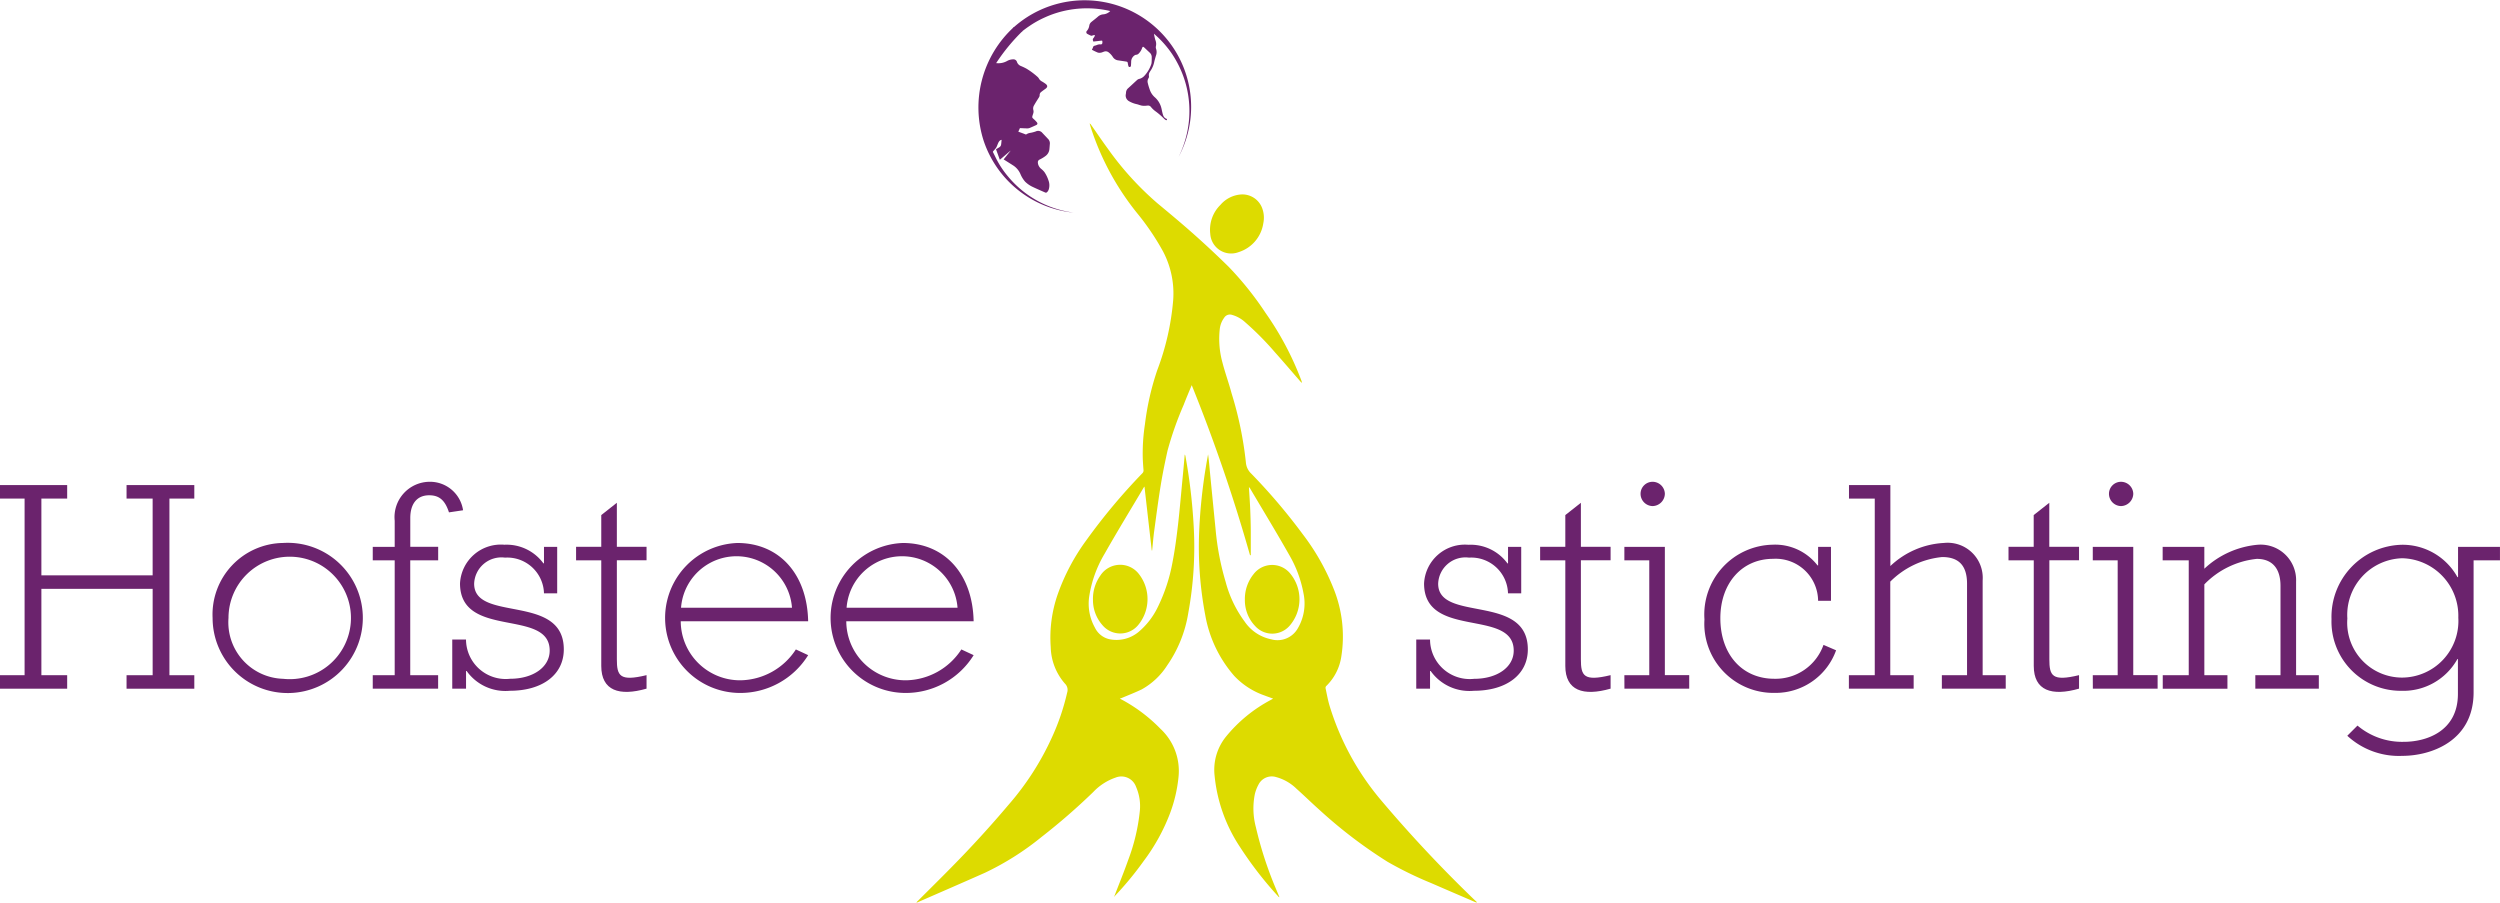 <?xml version="1.0" encoding="UTF-8"?> <svg xmlns="http://www.w3.org/2000/svg" width="153.929" height="55.576" viewBox="0 0 153.929 55.576"><g id="logo_5_" data-name="logo (5)" transform="translate(-4.276 -3.469)"><g id="Group_122" data-name="Group 122" transform="translate(4.276 3.469)"><g id="Group_119" data-name="Group 119" transform="translate(56.422)"><path id="Path_46" data-name="Path 46" d="M115.936,62.028a20.041,20.041,0,0,0,1.833-2.213,11.936,11.936,0,0,0,1.632-2.964,8.832,8.832,0,0,0,.515-2.225,3.546,3.546,0,0,0-1.115-2.954,9.78,9.78,0,0,0-2.5-1.858c.069-.024.113-.036.156-.055.4-.168.8-.324,1.189-.511a4.377,4.377,0,0,0,1.571-1.48,7.808,7.808,0,0,0,1.3-3.236,22.517,22.517,0,0,0,.333-5.305,34.6,34.6,0,0,0-.51-4.343.244.244,0,0,0-.043-.1c-.037.42-.073.839-.113,1.258-.1,1.021-.184,2.044-.3,3.063-.09.775-.191,1.553-.341,2.319a10.5,10.5,0,0,1-.9,2.745,4.624,4.624,0,0,1-1.2,1.55,2.135,2.135,0,0,1-1.792.436,1.308,1.308,0,0,1-.886-.714,3.02,3.02,0,0,1-.342-1.961,7.262,7.262,0,0,1,.937-2.579c.785-1.385,1.616-2.743,2.428-4.112,0-.007.014-.011.031-.024q.224,1.97.447,3.928l.024,0c.042-.4.072-.8.126-1.193.128-.948.252-1.9.406-2.842.114-.7.258-1.4.413-2.1a20.434,20.434,0,0,1,.993-2.821c.154-.4.324-.8.5-1.222a102.652,102.652,0,0,1,3.59,10.473l.046-.009c0-.46,0-.92,0-1.379s-.014-.93-.033-1.394-.053-.927-.082-1.415a.552.552,0,0,1,.07.079c.8,1.358,1.625,2.706,2.4,4.078a7.313,7.313,0,0,1,.892,2.394,3.022,3.022,0,0,1-.365,2.168,1.436,1.436,0,0,1-1.623.654,2.6,2.6,0,0,1-1.634-1.088,7.193,7.193,0,0,1-1.173-2.449,16.343,16.343,0,0,1-.614-3.178c-.116-1.178-.234-2.353-.348-3.532-.037-.379-.065-.761-.12-1.144-.043.242-.088.484-.128.726a33.219,33.219,0,0,0-.421,4.048,22.519,22.519,0,0,0,.38,5.151,7.708,7.708,0,0,0,1.784,3.723,4.663,4.663,0,0,0,1.859,1.2c.17.067.343.125.533.194l-.141.079a8.949,8.949,0,0,0-2.777,2.28,3.249,3.249,0,0,0-.686,2.4,9.619,9.619,0,0,0,1.568,4.386,22.786,22.786,0,0,0,2.348,3.032.1.1,0,0,0,.075.049c-.061-.146-.124-.292-.183-.439a23.13,23.13,0,0,1-1.265-3.861,4.485,4.485,0,0,1-.068-2.038,2.423,2.423,0,0,1,.23-.6.914.914,0,0,1,1.083-.457,2.862,2.862,0,0,1,1.246.711c.488.435.954.894,1.443,1.328a29.062,29.062,0,0,0,4.169,3.176,22.511,22.511,0,0,0,2.7,1.317c.893.39,1.79.773,2.684,1.159a.244.244,0,0,0,.134.022c-.083-.079-.17-.156-.252-.237a81.8,81.8,0,0,1-5.706-6.1,16.426,16.426,0,0,1-3.125-5.757c-.108-.356-.171-.725-.25-1.088a.163.163,0,0,1,.035-.13,3.192,3.192,0,0,0,.937-1.836,7.866,7.866,0,0,0-.479-4.172,14.024,14.024,0,0,0-1.9-3.349,36.319,36.319,0,0,0-3.163-3.723,1.06,1.06,0,0,1-.336-.7,22.3,22.3,0,0,0-.88-4.248c-.17-.639-.4-1.263-.564-1.9a5.47,5.47,0,0,1-.163-2.066,1.429,1.429,0,0,1,.269-.686.414.414,0,0,1,.493-.177,1.982,1.982,0,0,1,.8.45,18.086,18.086,0,0,1,1.836,1.853c.531.593,1.046,1.2,1.569,1.8a.235.235,0,0,0,.1.073c-.014-.043-.026-.087-.041-.129a18.64,18.64,0,0,0-2.209-4.171A19.757,19.757,0,0,0,123,23.225q-1.033-1.016-2.117-1.98c-.742-.661-1.508-1.3-2.272-1.933a18.723,18.723,0,0,1-3.056-3.367c-.349-.474-.677-.964-1.015-1.447a.29.29,0,0,0-.1-.1c.036.119.069.238.108.356a16.451,16.451,0,0,0,2.8,5.148,15.455,15.455,0,0,1,1.625,2.4,5.553,5.553,0,0,1,.61,3.015,15.809,15.809,0,0,1-.978,4.275,16.521,16.521,0,0,0-.758,3.33,11.83,11.83,0,0,0-.133,2.147q.016.332.044.661a.24.24,0,0,1-.069.208,36.978,36.978,0,0,0-3.461,4.14,12.831,12.831,0,0,0-1.753,3.318,8.1,8.1,0,0,0-.429,3.248,3.533,3.533,0,0,0,.872,2.244.541.541,0,0,1,.139.56,14.156,14.156,0,0,1-.941,2.763,17.028,17.028,0,0,1-2.666,4.14q-1.691,2-3.53,3.863c-.674.687-1.36,1.362-2.041,2.043a.352.352,0,0,0-.1.121.239.239,0,0,0,.041-.01c1.394-.61,2.791-1.214,4.18-1.832a17.16,17.16,0,0,0,3.477-2.2,39.062,39.062,0,0,0,3.188-2.771,3.42,3.42,0,0,1,1.367-.885.959.959,0,0,1,1.269.57,2.961,2.961,0,0,1,.231,1.485,11.925,11.925,0,0,1-.724,3.037c-.259.737-.557,1.46-.837,2.189A.609.609,0,0,0,115.936,62.028Z" transform="translate(-103.773 -6.8)" fill="#dddb00" fill-rule="evenodd"></path><path id="Path_47" data-name="Path 47" d="M112.955,10.393l.1-.22c.149.006.3.015.442.018a.4.4,0,0,0,.15-.024c.138-.056.273-.118.408-.18.082-.039.1-.1.043-.171a1.948,1.948,0,0,0-.22-.223c-.06-.054-.077-.083-.055-.162.016-.06.038-.119.056-.178a.357.357,0,0,0,0-.2.368.368,0,0,1,.048-.285c.09-.161.189-.316.289-.472a.268.268,0,0,0,.054-.158.225.225,0,0,1,.088-.186c.083-.067.17-.13.257-.191.158-.112.161-.214,0-.328-.071-.052-.147-.1-.223-.142a.44.44,0,0,1-.166-.166.44.44,0,0,0-.1-.119,4.56,4.56,0,0,0-.669-.494,3.687,3.687,0,0,0-.341-.162.414.414,0,0,1-.244-.252.223.223,0,0,0-.234-.159.772.772,0,0,0-.371.1,1.09,1.09,0,0,1-.618.137c-.017,0-.033,0-.056-.008A11.674,11.674,0,0,1,113.213,4.2c-.156-.095-.4-.139-.549-.231a6.7,6.7,0,0,0-1.843,6.983,6.523,6.523,0,0,0,5.517,4.423c-.092-.015-.184-.029-.276-.047a6.276,6.276,0,0,1-3.738-2.174,5.616,5.616,0,0,1-.654-.957c-.095-.175-.178-.355-.268-.532a.057.057,0,0,1,.007-.07c.048-.056.1-.108.145-.166a.521.521,0,0,0,.067-.108c.041-.09.072-.184.116-.272a.431.431,0,0,1,.1-.122.247.247,0,0,1,.09-.032c-.011.111-.018.21-.033.308a.239.239,0,0,1-.12.156c-.06.04-.124.074-.193.115l.236.649.65-.555.006.006-.422.528.05.029c.188.12.377.237.564.358a1.191,1.191,0,0,1,.419.509,1.716,1.716,0,0,0,.289.471,1.667,1.667,0,0,0,.489.334c.246.118.5.224.747.335a.108.108,0,0,0,.127-.032.434.434,0,0,0,.109-.219.854.854,0,0,0-.035-.5,2.016,2.016,0,0,0-.247-.506,1.174,1.174,0,0,0-.185-.187.572.572,0,0,1-.2-.286.446.446,0,0,1-.017-.1.18.18,0,0,1,.111-.2,2.191,2.191,0,0,0,.357-.217.589.589,0,0,0,.242-.436c.011-.108.018-.217.027-.325a.376.376,0,0,0-.112-.291c-.116-.125-.235-.248-.352-.373a.332.332,0,0,0-.4-.09,2.139,2.139,0,0,1-.323.087.6.6,0,0,0-.27.1.041.041,0,0,1-.033,0C113.256,10.5,113.11,10.45,112.955,10.393Z" transform="translate(-106.678 -2.285)" fill="#6b236d" fill-rule="evenodd"></path><path id="Path_48" data-name="Path 48" d="M114.235,2.732c.185.069.364.138.544.2.015.006.041-.009.057-.02.132-.1.262-.2.4-.291a5.981,5.981,0,0,1,.927-.527,6.216,6.216,0,0,1,1.588-.493,6.286,6.286,0,0,1,2.444.068l.044.012a.687.687,0,0,1-.4.2.572.572,0,0,0-.37.155c-.124.109-.258.208-.386.313a.363.363,0,0,0-.134.229.626.626,0,0,1-.149.325.115.115,0,0,0,.027.183,2.377,2.377,0,0,0,.232.113c.011.006.029,0,.044,0,.045-.012.089-.029.134-.037s.07.009.046.058a.62.62,0,0,1-.077.128.134.134,0,0,0-.029.146.458.458,0,0,1,.012.06l.056,0c.151-.017.3-.034.453-.053.034,0,.052.008.054.037a.4.4,0,0,1,0,.121.094.094,0,0,1-.113.074.439.439,0,0,0-.217.036,1.025,1.025,0,0,1-.138.044.133.133,0,0,0-.109.109.292.292,0,0,1-.049.1c-.016.025-.014.044.011.056a3.5,3.5,0,0,0,.346.163.482.482,0,0,0,.308-.039l.073-.025a.288.288,0,0,1,.274.045,1.1,1.1,0,0,1,.266.294.443.443,0,0,0,.318.2c.157.024.315.046.472.071.107.016.115.027.132.132a1.094,1.094,0,0,0,.028.137c.012.039.033.074.083.07s.074-.039.078-.087c.006-.088.014-.176.013-.264a.476.476,0,0,1,.244-.387.24.24,0,0,1,.08-.017A.233.233,0,0,0,122,4.287a.829.829,0,0,0,.193-.31c.045-.117.065-.122.158-.036s.21.2.319.3a.38.38,0,0,1,.124.3c0,.095,0,.189-.007.285a.461.461,0,0,1-.026.142,2.01,2.01,0,0,1-.419.7.626.626,0,0,1-.33.193.294.294,0,0,0-.128.073c-.183.166-.361.336-.544.5a.375.375,0,0,0-.129.261.8.8,0,0,1-.012.1.4.4,0,0,0,.2.438,1.632,1.632,0,0,0,.488.184c.095.025.187.063.282.084a.86.86,0,0,0,.2.014c.062,0,.124-.013.185-.015a.217.217,0,0,1,.188.082,1.452,1.452,0,0,0,.318.295,4.351,4.351,0,0,1,.5.439.534.534,0,0,0,.112.083c.014.008.041-.006.062-.01-.006-.024-.006-.066-.019-.07-.192-.063-.227-.23-.268-.394-.029-.117-.046-.238-.082-.352a1.31,1.31,0,0,0-.4-.6,1.081,1.081,0,0,1-.3-.476,3.523,3.523,0,0,1-.115-.387.372.372,0,0,1,.048-.3.189.189,0,0,0,.024-.128.33.33,0,0,1,.039-.229c.031-.054.064-.107.1-.159a1.533,1.533,0,0,0,.191-.5c.028-.122.066-.243.1-.363a.622.622,0,0,0,.012-.416.3.3,0,0,1-.013-.167.626.626,0,0,0-.035-.388,3.357,3.357,0,0,1-.085-.383,6.28,6.28,0,0,1,1.116,1.248,6.481,6.481,0,0,1,.733,1.487,6.288,6.288,0,0,1,.206,3.285,6.473,6.473,0,0,1-.54,1.571,6.559,6.559,0,0,0-10.215-7.928Z" transform="translate(-108.302 -1)" fill="#6b236d" fill-rule="evenodd"></path><path id="Path_49" data-name="Path 49" d="M139.442,64.482a2.3,2.3,0,0,0,.63,1.616,1.417,1.417,0,0,0,2.111,0,2.489,2.489,0,0,0,.019-3.267,1.436,1.436,0,0,0-2.233.087A2.428,2.428,0,0,0,139.442,64.482Z" transform="translate(-119.215 -27.555)" fill="#dddb00" fill-rule="evenodd"></path><path id="Path_50" data-name="Path 50" d="M122.949,64.481a2.323,2.323,0,0,0,.572,1.545,1.432,1.432,0,0,0,2.206.014,2.509,2.509,0,0,0,.044-3.156,1.454,1.454,0,0,0-2.383.126A2.455,2.455,0,0,0,122.949,64.481Z" transform="translate(-112.075 -27.548)" fill="#dddb00" fill-rule="evenodd"></path><path id="Path_51" data-name="Path 51" d="M137.556,22.115a1.842,1.842,0,0,0-1.257.64,2.147,2.147,0,0,0-.627,1.787,1.289,1.289,0,0,0,1.746,1.123,2.2,2.2,0,0,0,1.519-1.773,1.672,1.672,0,0,0-.075-.95A1.3,1.3,0,0,0,137.556,22.115Z" transform="translate(-117.576 -10.141)" fill="#dddb00" fill-rule="evenodd"></path></g><g id="Group_120" data-name="Group 120" transform="translate(0 29.665)"><path id="Path_52" data-name="Path 52" d="M4.276,65.375H5.79V54.5H4.276v-.831H8.412V54.5H6.824v4.727h6.85V54.5H12.068v-.831h4.172V54.5H14.708V65.376h1.532v.831H12.068v-.831h1.607V60.058H6.824v5.317H8.412v.831H4.276Z" transform="translate(-4.276 -53.467)" fill="#6b236d"></path><path id="Path_53" data-name="Path 53" d="M31.7,59.953a4.625,4.625,0,1,1-4.339,4.617A4.406,4.406,0,0,1,31.7,59.953Zm0,8.364a3.77,3.77,0,1,0-3.36-3.747A3.478,3.478,0,0,0,31.7,68.317Z" transform="translate(-14.271 -56.187)" fill="#6b236d"></path><path id="Path_54" data-name="Path 54" d="M44.749,65.22H46.1V58.149H44.749v-.831H46.1V55.711a2.176,2.176,0,0,1,2.16-2.4,2.057,2.057,0,0,1,2.05,1.754l-.868.129c-.24-.739-.591-1.052-1.218-1.052-.776,0-1.164.554-1.164,1.4v1.773h1.717v.831H47.057v7.072h1.717v.831H44.749Z" transform="translate(-21.798 -53.312)" fill="#6b236d"></path><path id="Path_55" data-name="Path 55" d="M53.377,65.984h.849A2.444,2.444,0,0,0,56.941,68.4c1.422,0,2.437-.72,2.437-1.736,0-2.622-5.521-.683-5.521-4.136a2.517,2.517,0,0,1,2.733-2.381,2.809,2.809,0,0,1,2.4,1.145h.037V60.278h.813v2.863h-.813a2.265,2.265,0,0,0-2.4-2.2,1.681,1.681,0,0,0-1.9,1.607c0,2.4,5.52.573,5.52,4.043,0,1.551-1.311,2.548-3.323,2.548a2.926,2.926,0,0,1-2.659-1.218h-.037v1.089h-.849V65.984Z" transform="translate(-25.533 -56.272)" fill="#6b236d"></path><path id="Path_56" data-name="Path 56" d="M66.826,59.135V58.3h1.551V56.348l.96-.757V58.3h1.828v.831H69.337v6.094c0,1.015.166,1.384,1.828.979v.831c-1.68.48-2.788.129-2.788-1.4v-6.5Z" transform="translate(-31.356 -54.299)" fill="#6b236d"></path><path id="Path_57" data-name="Path 57" d="M77.456,64.772a3.652,3.652,0,0,0,3.674,3.637,4.14,4.14,0,0,0,3.415-1.9l.757.352a4.916,4.916,0,0,1-4.284,2.326,4.618,4.618,0,0,1-.074-9.232c2.567,0,4.3,1.9,4.357,4.819H77.456Zm6.85-.831a3.425,3.425,0,0,0-6.831,0Z" transform="translate(-35.542 -56.187)" fill="#6b236d"></path><path id="Path_58" data-name="Path 58" d="M95.43,64.772A3.652,3.652,0,0,0,99.1,68.409a4.139,4.139,0,0,0,3.415-1.9l.757.352a4.916,4.916,0,0,1-4.284,2.326,4.618,4.618,0,0,1-.074-9.232c2.567,0,4.3,1.9,4.357,4.819H95.43Zm6.85-.831a3.425,3.425,0,0,0-6.831,0Z" transform="translate(-43.323 -56.187)" fill="#6b236d"></path></g><g id="Group_121" data-name="Group 121" transform="translate(87.201 29.665)"><path id="Path_59" data-name="Path 59" d="M158.051,65.984h.849a2.444,2.444,0,0,0,2.715,2.419c1.422,0,2.437-.72,2.437-1.736,0-2.622-5.52-.683-5.52-4.136a2.517,2.517,0,0,1,2.733-2.381,2.808,2.808,0,0,1,2.4,1.145h.037V60.278h.812v2.863H163.7a2.265,2.265,0,0,0-2.4-2.2,1.681,1.681,0,0,0-1.9,1.607c0,2.4,5.521.573,5.521,4.043,0,1.551-1.311,2.548-3.324,2.548a2.926,2.926,0,0,1-2.659-1.218H158.9v1.089h-.849V65.984Z" transform="translate(-158.051 -56.272)" fill="#6b236d"></path><path id="Path_60" data-name="Path 60" d="M171.5,59.135V58.3h1.551V56.348l.959-.757V58.3h1.829v.831h-1.829v6.094c0,1.015.167,1.384,1.829.979v.831c-1.68.48-2.788.129-2.788-1.4v-6.5Z" transform="translate(-163.873 -54.299)" fill="#6b236d"></path><path id="Path_61" data-name="Path 61" d="M180.647,65.22h1.533V58.149h-1.533v-.831h2.493v7.9h1.5v.831h-3.989Zm1.736-11.908a.757.757,0,0,1,.757.738.773.773,0,0,1-.757.757.757.757,0,0,1-.739-.757A.74.74,0,0,1,182.383,53.312Z" transform="translate(-167.833 -53.312)" fill="#6b236d"></path><path id="Path_62" data-name="Path 62" d="M197.448,66.647a3.955,3.955,0,0,1-3.785,2.622,4.254,4.254,0,0,1-4.32-4.524,4.3,4.3,0,0,1,4.191-4.6,3.3,3.3,0,0,1,2.77,1.274h.037V60.277h.793V63.6h-.793a2.613,2.613,0,0,0-2.77-2.585c-1.92,0-3.249,1.5-3.249,3.656,0,2.233,1.347,3.729,3.323,3.729a3.13,3.13,0,0,0,3.028-2.087Z" transform="translate(-171.598 -56.272)" fill="#6b236d"></path><path id="Path_63" data-name="Path 63" d="M205.036,65.375h1.587V54.5h-1.587v-.831h2.548v4.985a5.179,5.179,0,0,1,3.3-1.422,2.162,2.162,0,0,1,2.382,2.308v5.835h1.421v.831h-3.933v-.831h1.551V59.743c0-1.219-.61-1.643-1.533-1.643a5.244,5.244,0,0,0-3.194,1.514v5.761h1.44v.831h-3.988v-.831Z" transform="translate(-178.392 -53.467)" fill="#6b236d"></path><path id="Path_64" data-name="Path 64" d="M222.357,59.135V58.3h1.551V56.348l.96-.757V58.3H226.7v.831h-1.828v6.094c0,1.015.167,1.384,1.828.979v.831c-1.679.48-2.788.129-2.788-1.4v-6.5Z" transform="translate(-185.891 -54.299)" fill="#6b236d"></path><path id="Path_65" data-name="Path 65" d="M231.508,65.22h1.533V58.149h-1.533v-.831H234v7.9H235.5v.831h-3.988Zm1.735-11.908a.757.757,0,0,1,.758.738.774.774,0,0,1-.758.757.756.756,0,0,1-.738-.757A.74.74,0,0,1,233.243,53.312Z" transform="translate(-189.853 -53.312)" fill="#6b236d"></path><path id="Path_66" data-name="Path 66" d="M239.095,68.18H240.7V61.108h-1.606v-.831h2.566v1.348a5.511,5.511,0,0,1,3.287-1.477,2.186,2.186,0,0,1,2.363,2.271v5.761h1.4v.831H244.8v-.831h1.55v-5.5c0-1.126-.555-1.662-1.458-1.662a5.231,5.231,0,0,0-3.231,1.57v5.594h1.422v.831H239.1V68.18Z" transform="translate(-193.137 -56.272)" fill="#6b236d"></path><path id="Path_67" data-name="Path 67" d="M265.217,67.183h-.036a3.812,3.812,0,0,1-3.453,1.958,4.264,4.264,0,0,1-4.3-4.413,4.437,4.437,0,0,1,4.339-4.579,3.863,3.863,0,0,1,3.416,1.994h.036V60.278H267.8v.831h-1.624v8.124c0,3.046-2.678,3.913-4.377,3.913a4.676,4.676,0,0,1-3.4-1.237l.628-.627a4.254,4.254,0,0,0,2.861,1c1.329,0,3.323-.61,3.323-2.954V67.183Zm-3.435,1.144a3.485,3.485,0,0,0,3.453-3.692,3.543,3.543,0,0,0-3.453-3.656,3.489,3.489,0,0,0-3.379,3.711A3.381,3.381,0,0,0,261.783,68.327Z" transform="translate(-201.074 -56.272)" fill="#6b236d"></path></g></g></g></svg> 
